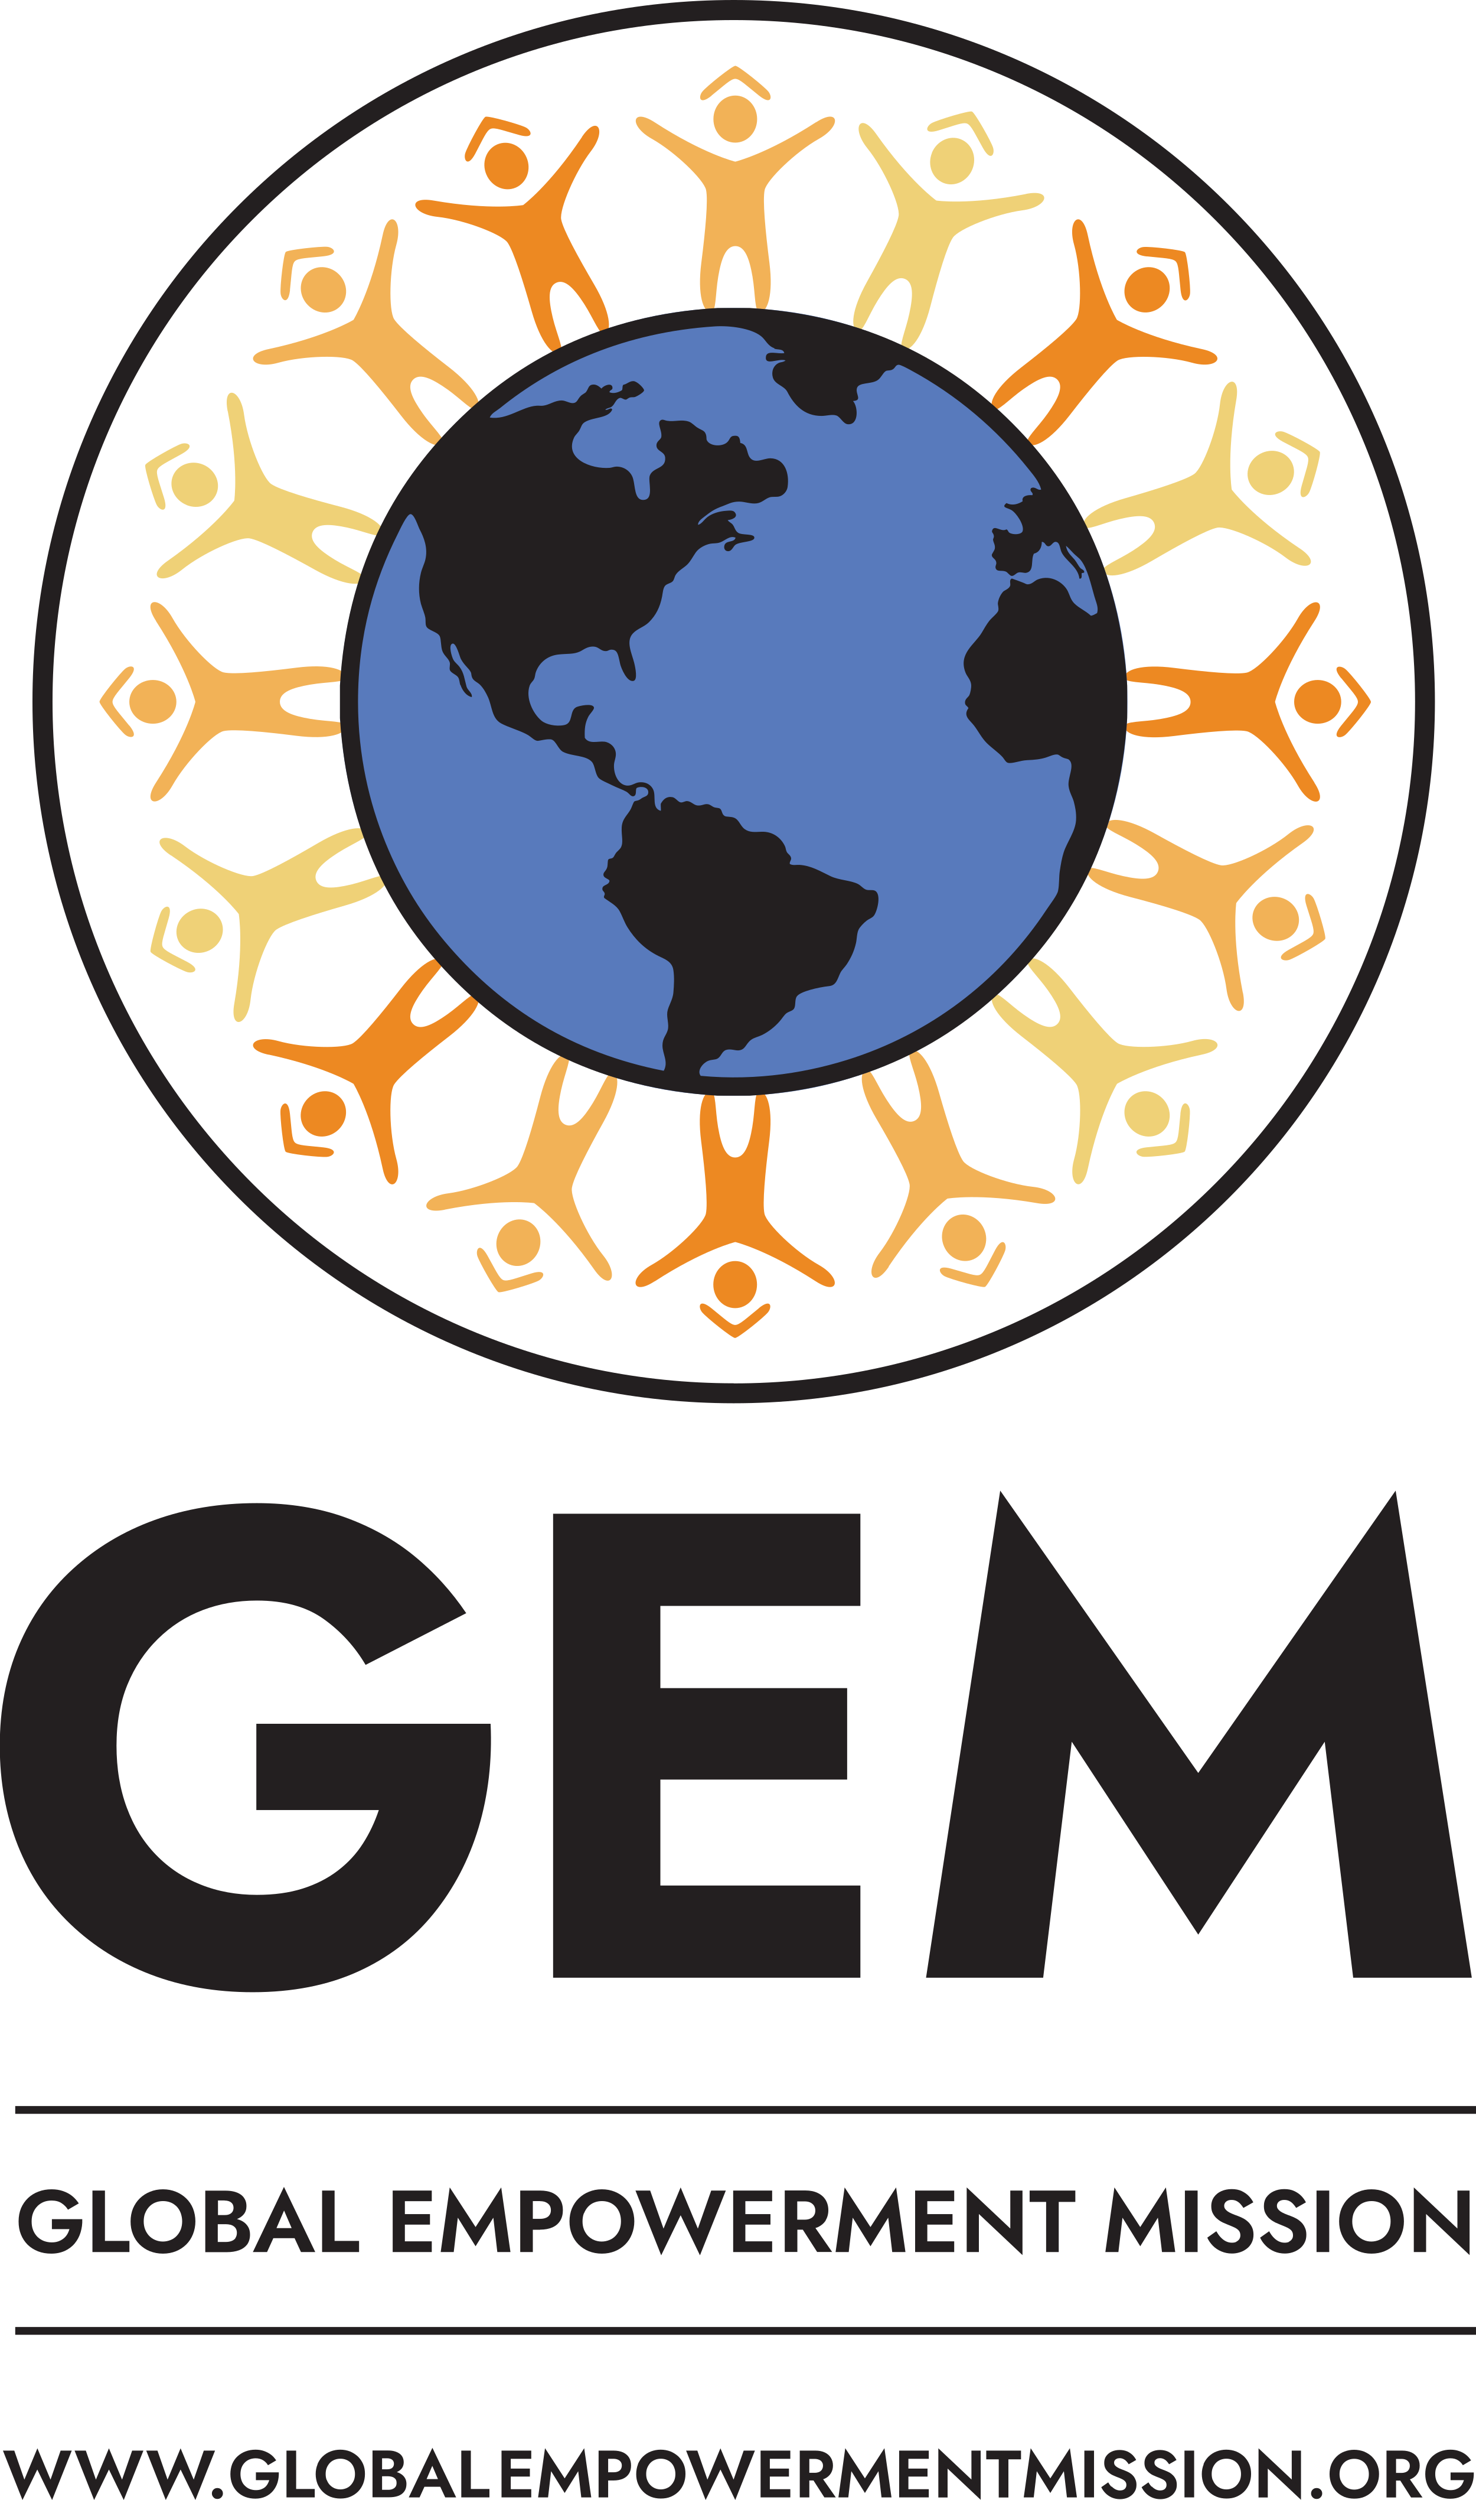 <?xml version="1.0" encoding="UTF-8"?> <svg xmlns="http://www.w3.org/2000/svg" id="Layer_2" viewBox="0 0 140.5 237.84"><defs><style>.cls-1{fill:#efd177;}.cls-2{fill:#ed8922;}.cls-3{fill:#f2b257;}.cls-4{fill:#231f20;}.cls-5{fill:#587abc;}</style></defs><g id="Layer_1-2"><g><g><path class="cls-4" d="M5.77,233.14h1.06l-1.87,4.7-1.41-2.9-1.41,2.9-1.86-4.7H1.36l.96,2.76,1.24-2.98,1.25,2.98,.96-2.76Z"></path><path class="cls-4" d="M12.59,233.14h1.06l-1.87,4.7-1.41-2.9-1.41,2.9-1.86-4.7h1.07l.96,2.76,1.24-2.98,1.25,2.98,.96-2.76Z"></path><path class="cls-4" d="M19.41,233.14h1.06l-1.87,4.7-1.41-2.9-1.41,2.9-1.86-4.7h1.07l.96,2.76,1.24-2.98,1.25,2.98,.96-2.76Z"></path><path class="cls-4" d="M20.32,236.85c.1-.1,.22-.15,.37-.15s.28,.05,.38,.15c.1,.1,.15,.22,.15,.37,0,.13-.05,.26-.15,.36-.1,.11-.22,.16-.38,.16s-.28-.05-.37-.16c-.1-.1-.15-.22-.15-.36,0-.15,.05-.27,.15-.37Z"></path><path class="cls-4" d="M24.34,235.21h2.2c.01,.34-.03,.66-.12,.96-.09,.3-.24,.57-.43,.8-.19,.23-.43,.41-.71,.54-.28,.13-.61,.2-.98,.2-.35,0-.67-.06-.96-.17-.29-.11-.54-.27-.75-.48-.21-.21-.38-.46-.49-.74-.11-.29-.17-.61-.17-.95s.06-.66,.17-.95c.12-.28,.28-.53,.5-.73,.22-.2,.47-.36,.76-.47,.29-.11,.61-.17,.96-.17,.3,0,.57,.04,.82,.13,.25,.09,.46,.2,.66,.35s.35,.33,.49,.54l-.78,.46c-.11-.19-.27-.35-.46-.47-.19-.12-.43-.19-.72-.19-.2,0-.39,.04-.56,.1-.18,.07-.33,.17-.46,.3-.13,.13-.24,.29-.31,.47-.07,.19-.11,.39-.11,.63s.04,.44,.11,.63c.07,.19,.17,.35,.31,.48,.13,.13,.28,.24,.46,.31,.18,.07,.37,.11,.58,.11,.18,0,.34-.02,.49-.07,.14-.05,.27-.12,.37-.2,.11-.09,.19-.19,.26-.31,.07-.12,.12-.24,.16-.37h-1.27v-.73Z"></path><path class="cls-4" d="M28.19,233.14v3.65h1.77v.8h-2.69v-4.45h.91Z"></path><path class="cls-4" d="M30.22,234.43c.12-.28,.28-.53,.49-.73,.21-.2,.46-.37,.75-.48,.29-.11,.6-.17,.93-.17s.65,.06,.93,.17c.28,.12,.53,.28,.75,.48,.21,.21,.38,.45,.5,.73,.12,.28,.17,.59,.17,.93s-.06,.64-.17,.93c-.12,.29-.28,.54-.49,.75-.21,.21-.46,.37-.74,.49-.29,.12-.6,.17-.94,.17s-.66-.06-.95-.17c-.29-.12-.53-.28-.74-.49-.21-.21-.37-.46-.49-.74-.11-.29-.17-.6-.17-.93s.06-.65,.18-.93Zm.89,1.51c.07,.18,.16,.34,.29,.47,.12,.13,.27,.23,.44,.31,.17,.07,.36,.11,.56,.11s.39-.04,.56-.11c.17-.07,.32-.17,.44-.31,.12-.13,.22-.29,.29-.46,.07-.18,.1-.37,.1-.58s-.03-.4-.1-.58c-.06-.18-.16-.34-.28-.47-.12-.13-.27-.23-.44-.3-.17-.07-.36-.11-.57-.11s-.4,.04-.57,.11c-.17,.07-.32,.17-.44,.3-.12,.13-.22,.29-.29,.46-.07,.18-.1,.37-.1,.59s.03,.4,.1,.58Z"></path><path class="cls-4" d="M36.14,234.92h.72c.13,0,.24-.02,.34-.06,.1-.04,.17-.1,.22-.18,.05-.08,.08-.18,.08-.29,0-.17-.06-.29-.17-.38-.11-.09-.27-.14-.47-.14h-.49v3h.58c.15,0,.29-.02,.41-.07,.12-.05,.22-.12,.29-.22,.07-.1,.1-.22,.1-.38,0-.11-.02-.2-.06-.28-.04-.08-.1-.14-.17-.19-.07-.05-.16-.09-.25-.11-.1-.02-.2-.04-.32-.04h-.81v-.5h.89c.22,0,.42,.02,.62,.07,.2,.05,.38,.12,.53,.22,.16,.1,.28,.23,.37,.38,.09,.15,.14,.34,.14,.56,0,.29-.07,.53-.21,.72-.14,.19-.33,.33-.58,.42-.25,.09-.54,.13-.87,.13h-1.57v-4.45h1.48c.22,0,.42,.02,.6,.07,.18,.05,.34,.12,.47,.21,.13,.09,.24,.21,.31,.35,.07,.14,.11,.31,.11,.5,0,.23-.07,.42-.19,.58-.13,.16-.31,.28-.53,.37-.23,.09-.48,.13-.78,.13h-.8v-.42Z"></path><path class="cls-4" d="M40.5,236.12l.02,.2-.58,1.27h-1.03l2.25-4.72,2.26,4.72h-1.04l-.57-1.22v-.24l-.66-1.54-.66,1.53Zm-.39-.27h2.14l.11,.73h-2.35l.11-.73Z"></path><path class="cls-4" d="M44.82,233.14v3.65h1.77v.8h-2.68v-4.45h.91Z"></path><path class="cls-4" d="M48.62,233.14v4.45h-.88v-4.45h.88Zm-.3,0h2.25v.78h-2.25v-.78Zm0,1.71h2.12v.76h-2.12v-.76Zm0,1.96h2.25v.78h-2.25v-.78Z"></path><path class="cls-4" d="M52.17,237.59h-.95l.66-4.68,1.87,2.87,1.86-2.87,.67,4.68h-.95l-.29-2.49-1.29,2.07-1.29-2.07-.29,2.49Z"></path><path class="cls-4" d="M57.89,233.14v4.45h-.91v-4.45h.91Zm-.36,0h.88c.35,0,.65,.06,.9,.17,.25,.12,.44,.28,.57,.49,.13,.21,.19,.47,.19,.76s-.06,.55-.19,.76c-.13,.21-.32,.38-.57,.49-.25,.11-.55,.17-.9,.17h-.88v-.78h.88c.16,0,.29-.02,.41-.07,.12-.05,.21-.12,.27-.21,.06-.1,.1-.21,.1-.35s-.03-.26-.1-.35c-.06-.09-.15-.17-.27-.22-.12-.05-.25-.08-.41-.08h-.88v-.78Z"></path><path class="cls-4" d="M60.72,234.43c.12-.28,.28-.53,.49-.73,.21-.2,.46-.37,.75-.48,.29-.11,.6-.17,.93-.17s.65,.06,.94,.17c.28,.12,.53,.28,.75,.48,.21,.21,.38,.45,.5,.73,.12,.28,.17,.59,.17,.93s-.06,.64-.17,.93c-.12,.29-.28,.54-.49,.75s-.46,.37-.74,.49c-.29,.12-.6,.17-.95,.17s-.66-.06-.94-.17c-.29-.12-.54-.28-.74-.49-.21-.21-.37-.46-.49-.74-.12-.29-.17-.6-.17-.93s.06-.65,.17-.93Zm.89,1.51c.07,.18,.16,.34,.29,.47,.12,.13,.27,.23,.44,.31,.17,.07,.36,.11,.56,.11s.39-.04,.56-.11c.17-.07,.32-.17,.44-.31,.12-.13,.22-.29,.29-.46,.07-.18,.1-.37,.1-.58s-.03-.4-.1-.58c-.06-.18-.16-.34-.28-.47-.12-.13-.27-.23-.44-.3-.17-.07-.36-.11-.57-.11s-.4,.04-.56,.11c-.17,.07-.32,.17-.44,.3-.12,.13-.22,.29-.29,.46-.07,.18-.1,.37-.1,.59s.03,.4,.1,.58Z"></path><path class="cls-4" d="M70.8,233.14h1.06l-1.87,4.7-1.41-2.9-1.41,2.9-1.86-4.7h1.07l.96,2.76,1.24-2.98,1.25,2.98,.96-2.76Z"></path><path class="cls-4" d="M73.28,233.14v4.45h-.88v-4.45h.88Zm-.3,0h2.25v.78h-2.25v-.78Zm0,1.71h2.12v.76h-2.12v-.76Zm0,1.96h2.25v.78h-2.25v-.78Z"></path><path class="cls-4" d="M77.04,233.14v4.45h-.91v-4.45h.91Zm-.36,0h.94c.35,0,.65,.06,.9,.18,.25,.12,.44,.29,.57,.5,.13,.21,.2,.46,.2,.74s-.07,.53-.2,.74c-.13,.21-.32,.38-.57,.5-.25,.12-.55,.18-.9,.18h-.94v-.73h.88c.16,0,.29-.03,.41-.08,.12-.05,.21-.13,.27-.23,.06-.1,.1-.22,.1-.36,0-.13-.03-.25-.1-.35-.06-.1-.15-.17-.27-.22-.12-.05-.25-.08-.41-.08h-.88v-.79Zm1.43,2.38l1.45,2.07h-1.09l-1.33-2.07h.97Z"></path><path class="cls-4" d="M80.76,237.59h-.95l.65-4.68,1.87,2.87,1.86-2.87,.67,4.68h-.95l-.29-2.49-1.29,2.07-1.29-2.07-.29,2.49Z"></path><path class="cls-4" d="M86.47,233.14v4.45h-.88v-4.45h.88Zm-.31,0h2.25v.78h-2.25v-.78Zm0,1.71h2.13v.76h-2.13v-.76Zm0,1.96h2.25v.78h-2.25v-.78Z"></path><path class="cls-4" d="M93.35,233.14v4.68l-3.15-2.97v2.75h-.88v-4.68l3.15,2.97v-2.75h.88Z"></path><path class="cls-4" d="M93.88,233.14h3.31v.83h-1.2v3.63h-.92v-3.63h-1.19v-.83Z"></path><path class="cls-4" d="M98.4,237.59h-.95l.66-4.68,1.87,2.87,1.86-2.87,.67,4.68h-.95l-.29-2.49-1.29,2.07-1.29-2.07-.29,2.49Z"></path><path class="cls-4" d="M104.14,233.14v4.45h-.92v-4.45h.92Z"></path><path class="cls-4" d="M105.8,236.53c.11,.12,.24,.22,.37,.29,.14,.07,.28,.11,.44,.11,.12,0,.23-.02,.32-.06,.09-.04,.16-.1,.21-.18,.05-.08,.08-.17,.08-.28,0-.14-.04-.25-.11-.33-.07-.09-.17-.16-.31-.23-.14-.07-.3-.14-.5-.21-.11-.04-.23-.1-.37-.16-.14-.06-.27-.15-.39-.25-.12-.11-.23-.23-.31-.38-.08-.15-.12-.33-.12-.54,0-.25,.06-.47,.19-.65s.31-.33,.53-.43c.22-.1,.47-.15,.75-.15s.52,.05,.73,.14c.21,.1,.38,.22,.52,.36,.14,.15,.25,.3,.32,.45l-.71,.41c-.06-.11-.14-.2-.22-.29-.08-.09-.18-.16-.28-.21-.11-.05-.22-.08-.35-.08-.12,0-.22,.02-.3,.06-.08,.04-.14,.09-.18,.15-.04,.06-.06,.13-.06,.21,0,.08,.02,.16,.06,.22,.04,.07,.11,.13,.19,.19,.08,.06,.19,.11,.31,.17,.12,.05,.27,.11,.44,.17,.14,.05,.28,.12,.42,.19,.14,.08,.26,.17,.36,.28,.11,.11,.19,.24,.25,.39,.07,.15,.1,.31,.1,.5,0,.22-.04,.41-.13,.58-.09,.17-.2,.31-.35,.43-.15,.12-.32,.21-.5,.27-.19,.06-.38,.09-.58,.09-.28,0-.53-.05-.77-.15-.23-.1-.44-.24-.61-.41-.17-.17-.31-.37-.41-.58l.66-.46c.09,.16,.2,.31,.31,.43Z"></path><path class="cls-4" d="M109.62,236.53c.11,.12,.24,.22,.37,.29,.13,.07,.28,.11,.44,.11,.12,0,.23-.02,.32-.06,.09-.04,.16-.1,.21-.18,.05-.08,.08-.17,.08-.28,0-.14-.04-.25-.1-.33-.07-.09-.17-.16-.31-.23-.14-.07-.3-.14-.5-.21-.11-.04-.23-.1-.37-.16s-.27-.15-.39-.25c-.12-.11-.23-.23-.31-.38-.08-.15-.12-.33-.12-.54,0-.25,.07-.47,.2-.65s.3-.33,.53-.43c.22-.1,.47-.15,.75-.15s.52,.05,.73,.14c.21,.1,.38,.22,.52,.36,.14,.15,.24,.3,.32,.45l-.71,.41c-.06-.11-.14-.2-.22-.29-.08-.09-.18-.16-.28-.21-.11-.05-.23-.08-.36-.08-.12,0-.22,.02-.29,.06-.08,.04-.14,.09-.18,.15-.04,.06-.06,.13-.06,.21,0,.08,.02,.16,.06,.22,.04,.07,.11,.13,.19,.19,.08,.06,.19,.11,.31,.17,.13,.05,.27,.11,.44,.17,.14,.05,.28,.12,.42,.19,.14,.08,.25,.17,.36,.28,.11,.11,.19,.24,.26,.39,.06,.15,.09,.31,.09,.5,0,.22-.04,.41-.13,.58-.09,.17-.2,.31-.35,.43-.15,.12-.32,.21-.5,.27-.18,.06-.38,.09-.58,.09-.28,0-.53-.05-.77-.15-.24-.1-.44-.24-.61-.41-.17-.17-.31-.37-.41-.58l.65-.46c.09,.16,.2,.31,.31,.43Z"></path><path class="cls-4" d="M113.67,233.14v4.45h-.92v-4.45h.92Z"></path><path class="cls-4" d="M114.56,234.43c.12-.28,.28-.53,.49-.73,.21-.2,.46-.37,.75-.48,.29-.11,.6-.17,.93-.17s.65,.06,.94,.17c.28,.12,.53,.28,.75,.48,.21,.21,.38,.45,.5,.73,.12,.28,.17,.59,.17,.93s-.06,.64-.17,.93c-.12,.29-.28,.54-.49,.75-.21,.21-.46,.37-.74,.49-.29,.12-.6,.17-.94,.17s-.66-.06-.94-.17c-.29-.12-.54-.28-.75-.49-.21-.21-.37-.46-.49-.74-.11-.29-.17-.6-.17-.93s.06-.65,.18-.93Zm.89,1.51c.07,.18,.16,.34,.29,.47,.12,.13,.27,.23,.44,.31,.17,.07,.36,.11,.56,.11s.39-.04,.56-.11c.17-.07,.32-.17,.44-.31,.12-.13,.22-.29,.29-.46,.07-.18,.1-.37,.1-.58s-.03-.4-.1-.58c-.06-.18-.16-.34-.28-.47-.12-.13-.27-.23-.44-.3-.17-.07-.36-.11-.57-.11s-.4,.04-.57,.11c-.17,.07-.32,.17-.44,.3-.12,.13-.22,.29-.29,.46-.07,.18-.1,.37-.1,.59s.03,.4,.1,.58Z"></path><path class="cls-4" d="M123.84,233.14v4.68l-3.16-2.97v2.75h-.88v-4.68l3.16,2.97v-2.75h.88Z"></path><path class="cls-4" d="M124.95,236.85c.1-.1,.22-.15,.38-.15s.28,.05,.38,.15c.1,.1,.15,.22,.15,.37,0,.13-.05,.26-.15,.36-.1,.11-.22,.16-.38,.16s-.28-.05-.38-.16c-.1-.1-.15-.22-.15-.36,0-.15,.05-.27,.15-.37Z"></path></g><g><path class="cls-4" d="M126.73,234.44c.12-.28,.28-.53,.49-.73,.21-.21,.46-.37,.75-.48,.29-.11,.6-.17,.93-.17s.65,.06,.94,.17c.28,.12,.53,.27,.75,.48,.21,.21,.38,.45,.5,.73,.12,.28,.18,.59,.18,.93s-.06,.64-.18,.93c-.12,.29-.28,.54-.49,.75-.21,.21-.46,.37-.74,.49-.29,.12-.6,.17-.95,.17s-.66-.06-.95-.17c-.28-.12-.53-.28-.74-.49-.21-.21-.37-.46-.49-.75-.11-.29-.17-.6-.17-.93s.06-.65,.17-.93Zm.89,1.52c.07,.18,.16,.34,.29,.47,.12,.13,.27,.23,.44,.31,.17,.07,.36,.11,.56,.11s.39-.04,.56-.11c.17-.07,.32-.17,.44-.31,.12-.13,.22-.29,.29-.46,.07-.18,.1-.37,.1-.59s-.03-.4-.1-.58c-.06-.18-.16-.34-.28-.47-.12-.13-.27-.23-.44-.3-.17-.07-.36-.11-.57-.11s-.4,.04-.57,.11c-.17,.07-.32,.17-.44,.3-.12,.13-.22,.29-.29,.47-.07,.18-.1,.37-.1,.59s.04,.4,.1,.58Z"></path><path class="cls-4" d="M132.89,233.14v4.46h-.91v-4.46h.91Zm-.36,0h.94c.35,0,.65,.06,.9,.18,.25,.12,.44,.29,.57,.5,.13,.21,.2,.46,.2,.75s-.07,.53-.2,.74c-.13,.21-.32,.38-.57,.5-.25,.12-.55,.18-.9,.18h-.94v-.73h.89c.16,0,.29-.03,.41-.08,.12-.05,.21-.13,.27-.23,.06-.1,.1-.22,.1-.36,0-.14-.03-.25-.1-.35s-.15-.17-.27-.23c-.12-.05-.25-.08-.41-.08h-.89v-.79Zm1.43,2.38l1.45,2.08h-1.09l-1.33-2.08h.97Z"></path><path class="cls-4" d="M138.09,235.22h2.2c.01,.34-.03,.66-.12,.96-.09,.3-.24,.57-.43,.8-.19,.23-.43,.41-.71,.54-.28,.13-.61,.2-.98,.2-.35,0-.67-.06-.96-.17-.29-.11-.54-.27-.76-.48-.21-.21-.38-.46-.49-.75-.11-.29-.17-.6-.17-.95s.06-.67,.17-.95c.12-.28,.28-.53,.5-.73,.22-.2,.47-.36,.76-.47,.29-.11,.61-.17,.96-.17,.3,0,.57,.04,.82,.13,.25,.08,.46,.2,.66,.35,.19,.15,.35,.33,.49,.54l-.78,.46c-.11-.19-.27-.35-.46-.47-.19-.12-.43-.19-.72-.19-.2,0-.39,.03-.57,.1-.18,.07-.33,.17-.46,.3-.13,.13-.24,.29-.31,.47-.08,.19-.11,.39-.11,.63s.04,.44,.11,.63c.07,.19,.17,.35,.3,.48,.13,.13,.29,.24,.46,.31,.18,.07,.37,.11,.58,.11,.18,0,.34-.02,.49-.07,.14-.05,.27-.12,.37-.2,.11-.09,.2-.19,.26-.31,.07-.12,.12-.24,.16-.37h-1.27v-.73Z"></path></g></g><g><rect class="cls-4" x="1.45" y="200.36" width="139.05" height=".74"></rect><rect class="cls-4" x="1.45" y="221.38" width="139.05" height=".74"></rect><path class="cls-4" d="M3.56,209.88c.18-.17,.38-.31,.61-.4,.23-.09,.48-.13,.74-.13,.38,0,.7,.08,.95,.25,.25,.16,.46,.37,.61,.62l1.03-.6c-.18-.27-.39-.51-.64-.71-.25-.2-.54-.35-.86-.46-.32-.11-.68-.17-1.08-.17-.46,0-.88,.07-1.26,.22-.38,.14-.72,.35-1,.62-.28,.27-.5,.59-.66,.96-.15,.37-.23,.79-.23,1.25s.07,.87,.22,1.24c.15,.38,.37,.71,.64,.98,.28,.27,.61,.48,.99,.63,.38,.15,.8,.22,1.26,.22,.48,0,.91-.09,1.29-.26,.37-.17,.69-.41,.94-.71,.25-.3,.44-.65,.56-1.05,.12-.4,.18-.81,.16-1.26h-2.89v.95h1.67c-.05,.17-.12,.34-.21,.49-.09,.15-.21,.29-.35,.4-.14,.11-.3,.2-.49,.27-.19,.07-.4,.1-.64,.1-.27,0-.52-.05-.76-.14-.23-.09-.43-.23-.61-.4-.17-.18-.31-.39-.4-.63-.1-.25-.14-.52-.14-.83s.05-.58,.15-.83c.1-.24,.23-.45,.41-.62Z"></path><polygon class="cls-4" points="8.8 208.4 8.8 214.25 12.32 214.25 12.32 213.19 9.99 213.19 9.99 208.4 8.8 208.4"></polygon><path class="cls-4" d="M14.27,214.17c.38,.15,.79,.23,1.24,.23s.87-.08,1.24-.23c.38-.15,.7-.37,.98-.64,.28-.28,.49-.6,.64-.98,.15-.38,.23-.79,.23-1.22s-.08-.85-.23-1.23c-.15-.37-.37-.69-.65-.96-.28-.27-.61-.48-.98-.63-.37-.15-.78-.23-1.23-.23s-.85,.08-1.22,.23c-.38,.15-.7,.36-.98,.63-.28,.27-.49,.59-.65,.96-.15,.37-.23,.78-.23,1.23s.07,.85,.22,1.22c.15,.38,.36,.7,.64,.98,.28,.27,.6,.49,.98,.64Zm-.45-3.62c.09-.23,.22-.44,.38-.61,.16-.17,.35-.31,.58-.4,.22-.09,.47-.14,.74-.14s.52,.05,.74,.14c.22,.09,.41,.23,.58,.4,.16,.17,.28,.38,.37,.62,.08,.24,.13,.49,.13,.76s-.04,.53-.13,.77c-.09,.23-.22,.44-.38,.61-.16,.17-.35,.31-.58,.4-.22,.09-.47,.15-.74,.15s-.51-.05-.74-.15c-.22-.09-.42-.23-.58-.4-.16-.17-.29-.38-.38-.61-.09-.24-.13-.49-.13-.76s.04-.54,.13-.77Z"></path><path class="cls-4" d="M23.46,209.88c0-.25-.05-.47-.15-.65-.1-.19-.23-.34-.41-.46-.18-.12-.38-.21-.62-.27-.24-.06-.5-.09-.79-.09h-1.95v5.85h2.06c.43,0,.82-.06,1.15-.18,.33-.12,.58-.3,.77-.54,.18-.25,.28-.57,.28-.95,0-.29-.06-.54-.18-.74-.12-.2-.28-.37-.49-.5-.17-.11-.37-.18-.57-.24,.27-.11,.49-.26,.65-.46,.17-.21,.25-.47,.25-.77Zm-2.08-.53c.26,0,.47,.06,.62,.18,.15,.12,.23,.29,.23,.51,0,.14-.04,.27-.1,.37-.07,.11-.17,.19-.29,.24-.12,.06-.27,.08-.45,.08h-.64v-1.39h.64Zm1.04,3.57c-.09,.13-.22,.22-.38,.28-.16,.06-.34,.09-.54,.09h-.77v-1.69h.77c.15,0,.29,.02,.42,.05,.13,.03,.24,.08,.33,.15,.09,.06,.17,.15,.22,.25,.05,.1,.08,.23,.08,.37,0,.2-.05,.36-.14,.49Z"></path><path class="cls-4" d="M28.04,212.93l.61,1.32h1.36l-2.98-6.2-2.96,6.2h1.35l.6-1.32h2Zm-.28-.96h-1.44l.72-1.67,.72,1.67Z"></path><polygon class="cls-4" points="30.66 208.4 30.66 214.25 34.18 214.25 34.18 213.19 31.85 213.19 31.85 208.4 30.66 208.4"></polygon><polygon class="cls-4" points="41.1 209.41 41.1 208.4 38.54 208.4 38.14 208.4 37.38 208.4 37.38 214.25 38.14 214.25 38.54 214.25 41.1 214.25 41.1 213.23 38.54 213.23 38.54 211.64 40.93 211.64 40.93 210.64 38.54 210.64 38.54 209.41 41.1 209.41"></polygon><polygon class="cls-4" points="45.27 213.7 46.96 210.98 47.34 214.25 48.59 214.25 47.71 208.1 45.27 211.87 42.81 208.1 41.95 214.25 43.19 214.25 43.58 210.98 45.27 213.7"></polygon><path class="cls-4" d="M51.41,212.12c.46,0,.86-.08,1.18-.22,.33-.15,.57-.36,.74-.64,.17-.28,.25-.61,.25-.99s-.08-.72-.25-1c-.17-.28-.42-.5-.74-.65-.33-.15-.72-.22-1.18-.22h-1.89v5.85h1.2v-2.12h.69Zm0-2.71c.21,0,.39,.03,.54,.1,.15,.07,.27,.16,.36,.29,.08,.12,.13,.28,.13,.46s-.04,.34-.13,.46c-.08,.13-.2,.22-.36,.28-.15,.06-.33,.09-.54,.09h-.69v-1.69h.69Z"></path><path class="cls-4" d="M56.05,214.17c.38,.15,.79,.23,1.24,.23s.87-.08,1.24-.23c.38-.15,.7-.37,.98-.64,.28-.28,.49-.6,.64-.98,.15-.38,.23-.79,.23-1.22s-.08-.85-.23-1.23c-.15-.37-.37-.69-.65-.96-.28-.27-.61-.48-.98-.63-.37-.15-.78-.23-1.23-.23s-.85,.08-1.22,.23c-.38,.15-.7,.36-.98,.63-.28,.27-.49,.59-.65,.96-.15,.37-.23,.78-.23,1.23s.07,.85,.22,1.22c.15,.38,.36,.7,.64,.98,.28,.27,.6,.49,.98,.64Zm-.45-3.62c.09-.23,.22-.44,.38-.61,.16-.17,.35-.31,.58-.4,.22-.09,.47-.14,.74-.14s.52,.05,.74,.14c.22,.09,.42,.23,.58,.4,.16,.17,.28,.38,.37,.62,.08,.24,.12,.49,.12,.76s-.04,.53-.13,.77c-.09,.23-.22,.44-.38,.61-.16,.17-.35,.31-.58,.4-.22,.09-.47,.15-.74,.15s-.51-.05-.74-.15c-.22-.09-.41-.23-.58-.4-.16-.17-.29-.38-.38-.61-.09-.24-.13-.49-.13-.76s.04-.54,.13-.77Z"></path><polygon class="cls-4" points="66.63 214.56 69.09 208.4 67.7 208.4 66.43 212.02 64.79 208.1 63.16 212.02 61.89 208.4 60.49 208.4 62.94 214.56 64.79 210.75 66.63 214.56"></polygon><polygon class="cls-4" points="73.5 209.41 73.5 208.4 70.95 208.4 70.54 208.4 69.79 208.4 69.79 214.25 70.54 214.25 70.95 214.25 73.5 214.25 73.5 213.23 70.95 213.23 70.95 211.64 73.34 211.64 73.34 210.64 70.95 210.64 70.95 209.41 73.5 209.41"></polygon><path class="cls-4" d="M78.59,211.24c.17-.28,.26-.6,.26-.97s-.09-.7-.26-.98c-.17-.28-.42-.5-.75-.66-.33-.16-.72-.24-1.18-.24h-1.96v5.85h1.2v-2.12h.52l1.36,2.12h1.43l-1.59-2.28c.08-.03,.16-.04,.24-.08,.33-.16,.58-.38,.75-.65Zm-2.7-1.81h.69c.21,0,.39,.03,.54,.1,.15,.07,.27,.17,.36,.3,.08,.13,.13,.29,.13,.46,0,.19-.04,.35-.13,.48-.08,.13-.2,.23-.36,.3-.15,.07-.33,.1-.54,.1h-.69v-1.74Z"></path><polygon class="cls-4" points="82.86 213.7 84.55 210.98 84.93 214.25 86.19 214.25 85.3 208.1 82.86 211.87 80.4 208.1 79.54 214.25 80.79 214.25 81.17 210.98 82.86 213.7"></polygon><polygon class="cls-4" points="90.83 209.41 90.83 208.4 88.27 208.4 87.87 208.4 87.11 208.4 87.11 214.25 87.87 214.25 88.27 214.25 90.83 214.25 90.83 213.23 88.27 213.23 88.27 211.64 90.67 211.64 90.67 210.64 88.27 210.64 88.27 209.41 90.83 209.41"></polygon><polygon class="cls-4" points="97.33 214.54 97.33 208.4 96.17 208.4 96.17 212.01 92.02 208.1 92.02 214.25 93.18 214.25 93.18 210.63 97.33 214.54"></polygon><polygon class="cls-4" points="100.78 214.25 100.78 209.48 102.36 209.48 102.36 208.4 98.01 208.4 98.01 209.48 99.58 209.48 99.58 214.25 100.78 214.25"></polygon><polygon class="cls-4" points="108.54 213.7 110.22 210.98 110.61 214.25 111.87 214.25 110.98 208.1 108.54 211.87 106.08 208.1 105.22 214.25 106.46 214.25 106.85 210.98 108.54 213.7"></polygon><rect class="cls-4" x="112.79" y="208.4" width="1.21" height="5.85"></rect><path class="cls-4" d="M117.68,213.28c-.12,.06-.26,.08-.42,.08-.21,0-.4-.05-.58-.14-.18-.09-.34-.22-.49-.38-.15-.16-.28-.35-.41-.57l-.86,.61c.13,.29,.31,.54,.53,.77,.23,.23,.5,.41,.81,.54,.31,.13,.64,.2,1.01,.2,.26,0,.51-.04,.76-.12,.25-.08,.47-.2,.66-.35,.2-.15,.35-.34,.46-.56,.11-.22,.17-.47,.17-.76,0-.25-.04-.47-.12-.66-.08-.19-.2-.36-.33-.5-.14-.14-.3-.27-.48-.37-.18-.1-.36-.18-.55-.25-.22-.08-.41-.15-.57-.22-.16-.07-.3-.14-.41-.22-.11-.08-.19-.16-.25-.25-.06-.09-.08-.19-.08-.29s.03-.19,.08-.27c.05-.08,.13-.15,.23-.2,.1-.05,.23-.08,.39-.08,.17,0,.33,.03,.47,.1,.14,.07,.26,.16,.37,.28,.11,.12,.21,.25,.29,.38l.94-.53c-.1-.2-.24-.4-.42-.59-.18-.19-.41-.35-.68-.48-.27-.13-.59-.19-.96-.19s-.7,.07-.99,.2c-.29,.13-.52,.32-.69,.56-.17,.24-.26,.53-.26,.86,0,.28,.05,.52,.16,.71,.11,.2,.24,.37,.41,.5,.16,.14,.33,.25,.51,.34,.18,.08,.34,.15,.49,.21,.26,.1,.48,.2,.66,.28,.18,.09,.31,.19,.4,.3,.09,.11,.14,.26,.14,.44,0,.14-.04,.26-.1,.36-.07,.1-.16,.18-.28,.24Z"></path><path class="cls-4" d="M122.7,213.28c-.12,.06-.26,.08-.42,.08-.21,0-.4-.05-.58-.14-.18-.09-.34-.22-.49-.38-.15-.16-.28-.35-.4-.57l-.86,.61c.13,.29,.31,.54,.54,.77,.23,.23,.5,.41,.8,.54,.31,.13,.65,.2,1.01,.2,.26,0,.52-.04,.76-.12,.25-.08,.46-.2,.66-.35,.19-.15,.35-.34,.46-.56,.12-.22,.17-.47,.17-.76,0-.25-.04-.47-.13-.66-.08-.19-.19-.36-.33-.5-.14-.14-.3-.27-.48-.37-.18-.1-.36-.18-.55-.25-.22-.08-.41-.15-.57-.22-.16-.07-.3-.14-.41-.22-.11-.08-.19-.16-.25-.25-.06-.09-.08-.19-.08-.29s.03-.19,.08-.27c.05-.08,.13-.15,.23-.2,.1-.05,.23-.08,.39-.08,.17,0,.33,.03,.47,.1,.14,.07,.26,.16,.37,.28,.11,.12,.21,.25,.29,.38l.93-.53c-.1-.2-.24-.4-.42-.59-.18-.19-.41-.35-.68-.48-.27-.13-.59-.19-.96-.19s-.7,.07-.99,.2c-.29,.13-.52,.32-.7,.56-.17,.24-.25,.53-.25,.86,0,.28,.05,.52,.16,.71,.11,.2,.24,.37,.4,.5,.16,.14,.34,.25,.51,.34,.18,.08,.34,.15,.49,.21,.26,.1,.48,.2,.66,.28,.18,.09,.32,.19,.41,.3,.09,.11,.14,.26,.14,.44,0,.14-.03,.26-.1,.36-.07,.1-.16,.18-.28,.24Z"></path><rect class="cls-4" x="125.32" y="208.4" width="1.21" height="5.85"></rect><path class="cls-4" d="M129.31,214.17c.38,.15,.79,.23,1.24,.23s.87-.08,1.24-.23c.37-.15,.7-.37,.98-.64,.28-.28,.49-.6,.64-.98,.15-.38,.23-.79,.23-1.22s-.08-.85-.23-1.23c-.15-.37-.37-.69-.65-.96-.28-.27-.61-.48-.98-.63-.37-.15-.78-.23-1.23-.23s-.85,.08-1.22,.23c-.38,.15-.7,.36-.98,.63-.28,.27-.49,.59-.65,.96-.15,.37-.23,.78-.23,1.23s.08,.85,.23,1.22c.15,.38,.36,.7,.64,.98,.27,.27,.6,.49,.98,.64Zm-.45-3.62c.09-.23,.22-.44,.38-.61,.16-.17,.35-.31,.58-.4,.22-.09,.47-.14,.74-.14s.52,.05,.74,.14c.22,.09,.41,.23,.58,.4,.16,.17,.28,.38,.37,.62,.08,.24,.12,.49,.12,.76s-.04,.53-.13,.77c-.09,.23-.22,.44-.38,.61-.16,.17-.35,.31-.58,.4-.22,.09-.47,.15-.74,.15s-.51-.05-.73-.15c-.22-.09-.41-.23-.58-.4-.16-.17-.29-.38-.38-.61-.09-.24-.13-.49-.13-.76s.05-.54,.13-.77Z"></path><polygon class="cls-4" points="139.89 214.54 139.89 208.4 138.73 208.4 138.73 212.01 134.58 208.1 134.58 214.25 135.75 214.25 135.75 210.63 139.89 214.54"></polygon></g><g><path class="cls-4" d="M61.89,34.61c0,.24-.12,.33-.04,.54,.41-.13,.79-.32,1.08,.04,.42-.35,1.61-1.04,2-.29-.09,.17-.23,.05-.33,.17,.41,.42,.99-.06,1.42,0,.25,.04,.5,.45,.91,.46,.14,0,.17-.11,.37-.08,.11,.12,.14,.22,.04,.38,.38,0,.92-.3,1.08,.08,.03,.17-.16,.12-.29,.12-.05,.23-.17,.39-.21,.63,.03,.18,.3,.12,.5,.12,.29,.3,.74,.15,1.12,.29,.3,.11,.56,.58,.96,.33,.13,.07,.25,.14,.37,.21,.21,.03,.3-.09,.46,0,.12,.46-.33,.87-.83,.71-.15,.03-.03,.33-.17,.38-.33-.02-.41-.28-.79-.25-.01-.1-.07-.15-.04-.29-.44,0-.64-.26-1-.33-.18,0,.02,.41-.17,.42-.2,.05-.17-.13-.16-.29-.1,.05-.16,.14-.21,.25,.44,.7,1.53,.75,2.04,1.38-.03,.1,.05,.3-.04,.33-.29,.1-.12-.27-.33-.25,0,.06,.18,.36-.04,.46-.64-.12-1.25-.5-1.96-.42,.38,.4,1.61,.38,1.37,1.13-.53-.13-.9-.48-1.58-.34-.12-.08-.2-.22-.25-.37-.46-.09-1.04,.19-1.04-.38-.33-.36-.86-.53-1.37-.71-.58,.2-1.2,.62-1.96,.29-.13-.28,.55-.57,.75-.58,.14,0,.27,.12,.42,.13,.45,.02,.92-.34,1.25-.29,0-.19-.26-.13-.29-.29,.05-.54,.77-.4,.92-.83-.31-.74-1.41-.7-1.92-1.25-.54-.04-.93-.23-1.25-.5-.22,.15-.37,.42-.75,.29-.5,.55-1.83,.38-2.91,.42-.42,.01-.76,.17-1.08,.04-.09-.58,.63-.11,.87-.38-.37-.1-.76,.04-1.08-.13-.03-.47,.36-.53,.46-.87,.48,0,.71-.23,1.08-.33,0,.04,.05,.03,.08,.04,.12,.2-.09,.5,.04,.71,.03,.11,.22,.06,.29,.13,0,.11-.02,.24,.04,.29,.16,.01,.29-.01,.33-.12,.03-.21-.2-.16-.21-.33,.29-.42,.5-1.09,1.33-.83,.17-.18,.58-.33,.71,0"></path><path class="cls-4" d="M94.5,43.31c.08,.09,.03,.3,.04,.46,.05,.18,.39,.08,.5,.21,.1,.59,.58,.95,.96,1.42,.3,.37,.45,.8,.66,1.12,.22,.34,.69,.61,.5,1.17-.27,.12-.54-.12-.87-.17-.63-.08-1.07-.02-1.17-.62-.04-.24,.11-.45,0-.75,.65-.33-.06-.97-.5-1.08-.07-.43-.26-.74-.62-.88-.07-.39-.09-1.23,.5-.87"></path><path class="cls-4" d="M94.24,46.31c-.17,.03-.24-.04-.38-.04-.38,.27-.98-.04-.71-.5-.05-.38-.42-.65-.37-1,.2-.12,.29,.17,.54,.12,.1-.06-.16-.11-.08-.29,.21-.29,.46,.12,.79,.08,.17,.15,.12,.54,.25,.83,.11,.24,.42,.55-.04,.79"></path><path class="cls-4" d="M63.93,68.38c.02,.16-.08,.2-.12,.29-.5-.05-.94-.03-1.46,0-.17,.06-.27,.27-.46,.08-.05-.24,.15-.24,.21-.38-.24-.33-.78-.36-.96-.75-.6,.04-.91-.23-1.29-.42-.43,.15-.54-.24-.83-.25-.44-.01-.65,.6-1.17,.5-.07-.82,1.44-1.02,2.16-.67,.73-.05,1.16,.53,1.92,.58,.08,.53,.91,.31,1.08,.75,.3,.08,.7,.08,.91,.25"></path><path class="cls-4" d="M67.43,69.75c-.21,.15-.3-.1-.46-.12-.37,.03-.62,.16-1.04,.12-.12,.06-.1,.26-.17,.38-.12,.05-.29,.05-.41,0-.06-.08-.14-.27-.04-.38-.43-.09-1.4,.31-1.5-.29,.2-.14,.74,.12,1.08-.04,0-.19-.06-.33-.12-.46-.12,0-.27,.02-.33-.04,0-.05,0-.07-.04-.08,0-.45,.49-.08,.75-.08,.16,0,.31-.13,.46-.13,.28,0,.54,.22,.83,.13,.26,.4,.94,.39,1,1"></path><path class="cls-4" d="M68.97,69.54s0,.07,.04,.09c-.03,.32-.62,.24-.83,.25-.19-.59,.36-.32,.79-.33"></path><g><path class="cls-3" d="M67.91,11.33c0,1.24,.93,2.24,2.08,2.24s2.08-1,2.08-2.24-.93-2.24-2.08-2.24-2.08,1-2.08,2.24Z"></path><path class="cls-3" d="M77.67,11.63c-4.65,3.02-7.68,3.75-7.68,3.75,0,0-3.02-.72-7.68-3.75-2.19-1.42-2.48,.33-.27,1.57,2.21,1.24,4.96,3.9,5.17,4.87,.21,.97-.06,3.84-.45,6.92-.39,3.08,.18,4.72,.91,4.71,.52,0,.41-1.69,.7-3.39,.29-1.71,.73-2.9,1.63-2.9s1.34,1.19,1.63,2.9c.29,1.7,.18,3.38,.7,3.39,.72,0,1.3-1.63,.91-4.71-.39-3.08-.66-5.96-.45-6.92,.21-.97,2.96-3.63,5.17-4.87,2.21-1.24,1.92-3-.27-1.57Z"></path><path class="cls-3" d="M67.72,9.1c1.21-.97,1.84-1.6,2.27-1.6s1.06,.64,2.27,1.6,1.27,.09,.88-.39c-.39-.48-2.84-2.45-3.14-2.45s-2.75,1.96-3.14,2.45c-.39,.48-.33,1.36,.88,.39Z"></path></g><g><path class="cls-2" d="M72.06,122.21c0-1.24-.93-2.24-2.08-2.24s-2.08,1-2.08,2.24,.93,2.24,2.08,2.24,2.08-1,2.08-2.24Z"></path><path class="cls-2" d="M62.31,121.91c4.65-3.02,7.68-3.75,7.68-3.75,0,0,3.02,.73,7.68,3.75,2.2,1.43,2.48-.33,.27-1.57-2.21-1.24-4.96-3.9-5.17-4.87-.21-.97,.06-3.84,.45-6.92,.39-3.08-.18-4.72-.91-4.72-.52,0-.41,1.69-.7,3.39-.29,1.71-.73,2.9-1.63,2.9s-1.34-1.19-1.63-2.9c-.29-1.7-.18-3.38-.7-3.39-.73,0-1.3,1.63-.91,4.72,.39,3.08,.66,5.95,.45,6.92-.21,.97-2.96,3.63-5.17,4.87-2.21,1.24-1.92,3,.27,1.57Z"></path><path class="cls-2" d="M72.25,124.45c-1.21,.97-1.85,1.6-2.27,1.6s-1.06-.63-2.27-1.6c-1.21-.97-1.27-.09-.88,.39,.39,.48,2.84,2.45,3.14,2.45s2.75-1.96,3.14-2.45c.39-.48,.33-1.36-.88-.39Z"></path></g><g><path class="cls-2" d="M125.43,64.69c-1.24,0-2.24,.93-2.24,2.08s1,2.08,2.24,2.08,2.24-.93,2.24-2.08-1-2.08-2.24-2.08Z"></path><path class="cls-2" d="M125.12,74.45c-3.02-4.65-3.75-7.68-3.75-7.68,0,0,.73-3.02,3.75-7.68,1.43-2.2-.33-2.48-1.57-.27-1.24,2.21-3.9,4.96-4.87,5.17-.97,.21-3.84-.06-6.92-.45-3.08-.39-4.72,.18-4.72,.91,0,.52,1.69,.41,3.39,.7,1.71,.29,2.9,.72,2.9,1.63s-1.19,1.34-2.9,1.63c-1.7,.29-3.38,.18-3.39,.7,0,.73,1.63,1.3,4.72,.91,3.08-.39,5.96-.66,6.92-.45,.97,.21,3.63,2.96,4.87,5.17,1.24,2.21,3,1.92,1.57-.27Z"></path><path class="cls-2" d="M127.66,64.5c.97,1.21,1.6,1.84,1.6,2.27s-.63,1.06-1.6,2.27c-.97,1.21-.09,1.27,.39,.88,.48-.39,2.45-2.84,2.45-3.14s-1.96-2.75-2.45-3.14c-.49-.39-1.36-.33-.39,.88Z"></path></g><g><path class="cls-3" d="M14.55,68.85c1.24,0,2.24-.93,2.24-2.08s-1-2.08-2.24-2.08-2.24,.93-2.24,2.08,1,2.08,2.24,2.08Z"></path><path class="cls-3" d="M14.85,59.09c3.02,4.66,3.75,7.68,3.75,7.68,0,0-.73,3.02-3.75,7.68-1.42,2.2,.33,2.48,1.57,.27,1.24-2.21,3.9-4.96,4.87-5.17,.97-.21,3.84,.06,6.92,.45,3.08,.39,4.72-.18,4.72-.91,0-.52-1.69-.41-3.39-.7-1.71-.29-2.9-.72-2.9-1.63s1.19-1.34,2.9-1.63c1.7-.29,3.38-.18,3.39-.7,0-.73-1.63-1.3-4.72-.91-3.08,.39-5.95,.67-6.92,.45-.97-.21-3.63-2.96-4.87-5.17-1.24-2.21-3-1.92-1.57,.27Z"></path><path class="cls-3" d="M12.31,69.04c-.97-1.21-1.6-1.84-1.6-2.27s.63-1.06,1.6-2.27c.97-1.21,.09-1.27-.39-.88-.48,.39-2.45,2.84-2.45,3.14s1.96,2.75,2.45,3.14c.48,.39,1.36,.33,.39-.88Z"></path></g><g><path class="cls-1" d="M110.66,104.5c-.87-.87-2.24-.92-3.05-.11-.81,.81-.76,2.18,.11,3.05,.87,.87,2.24,.92,3.05,.11,.81-.81,.76-2.18-.11-3.05Z"></path><path class="cls-1" d="M103.55,111.19c1.15-5.43,2.78-8.08,2.78-8.08,0,0,2.65-1.62,8.08-2.78,2.56-.54,1.52-1.99-.92-1.3-2.44,.68-6.26,.75-7.1,.21-.83-.54-2.67-2.76-4.57-5.22-1.9-2.46-3.46-3.21-3.97-2.69-.37,.37,.91,1.48,1.9,2.88,1,1.42,1.54,2.57,.9,3.21-.64,.64-1.79,.11-3.21-.9-1.41-1-2.52-2.27-2.89-1.9-.51,.51,.24,2.07,2.69,3.97,2.46,1.9,4.68,3.74,5.22,4.57,.54,.84,.47,4.66-.21,7.1-.68,2.44,.76,3.48,1.3,.92Z"></path><path class="cls-1" d="M112.37,105.95c-.17,1.54-.17,2.44-.47,2.73-.3,.3-1.2,.3-2.74,.47-1.54,.17-.96,.83-.34,.9,.62,.06,3.74-.28,3.95-.49,.21-.21,.56-3.33,.49-3.95-.06-.62-.72-1.2-.9,.34Z"></path></g><g><path class="cls-3" d="M29.32,29.04c.87,.88,2.24,.93,3.05,.11,.81-.81,.76-2.18-.11-3.05s-2.24-.92-3.05-.11c-.81,.81-.76,2.18,.11,3.05Z"></path><path class="cls-3" d="M36.43,22.35c-1.16,5.43-2.78,8.08-2.78,8.08,0,0-2.65,1.62-8.08,2.78-2.56,.54-1.52,1.99,.92,1.3,2.44-.68,6.26-.75,7.1-.21,.83,.54,2.67,2.76,4.57,5.22,1.9,2.46,3.46,3.21,3.97,2.69,.37-.37-.91-1.48-1.9-2.89-1-1.42-1.54-2.57-.9-3.21,.64-.64,1.79-.1,3.21,.9,1.41,.99,2.52,2.27,2.89,1.9,.51-.51-.24-2.07-2.69-3.97-2.46-1.9-4.68-3.74-5.22-4.57-.53-.84-.47-4.66,.21-7.1,.68-2.44-.76-3.48-1.3-.92Z"></path><path class="cls-3" d="M27.6,27.59c.17-1.54,.17-2.44,.47-2.74,.3-.3,1.2-.3,2.74-.47,1.54-.17,.96-.84,.34-.9-.62-.06-3.74,.28-3.95,.49-.21,.21-.56,3.33-.49,3.95,.06,.62,.73,1.2,.9-.34Z"></path></g><g><path class="cls-2" d="M32.25,107.44c.87-.87,.93-2.24,.11-3.05-.81-.81-2.18-.76-3.05,.11-.87,.87-.92,2.24-.11,3.05,.81,.81,2.18,.76,3.05-.11Z"></path><path class="cls-2" d="M25.57,100.33c5.43,1.16,8.08,2.78,8.08,2.78,0,0,1.62,2.65,2.78,8.08,.54,2.56,1.99,1.52,1.3-.92-.68-2.44-.75-6.26-.21-7.1,.54-.83,2.76-2.67,5.22-4.57,2.46-1.9,3.21-3.46,2.69-3.97-.37-.36-1.48,.91-2.89,1.9-1.42,1-2.57,1.54-3.21,.9-.64-.64-.1-1.79,.9-3.21,1-1.41,2.27-2.52,1.9-2.88-.51-.51-2.07,.24-3.97,2.69-1.9,2.46-3.74,4.68-4.57,5.22-.83,.53-4.66,.47-7.1-.21-2.44-.68-3.48,.76-.92,1.3Z"></path><path class="cls-2" d="M30.81,109.16c-1.54-.17-2.44-.17-2.74-.47-.3-.3-.3-1.2-.47-2.73-.17-1.54-.83-.96-.9-.34-.06,.62,.28,3.74,.49,3.95,.21,.21,3.33,.56,3.95,.49,.62-.06,1.2-.73-.34-.9Z"></path></g><g><path class="cls-2" d="M107.72,26.1c-.87,.87-.92,2.24-.11,3.05,.81,.81,2.18,.76,3.05-.11,.87-.87,.92-2.24,.11-3.05-.81-.81-2.18-.76-3.05,.11Z"></path><path class="cls-2" d="M114.4,33.21c-5.43-1.16-8.08-2.78-8.08-2.78,0,0-1.62-2.65-2.78-8.08-.55-2.56-1.99-1.52-1.3,.92,.68,2.44,.75,6.26,.21,7.1-.54,.83-2.76,2.67-5.22,4.57-2.46,1.9-3.21,3.46-2.69,3.97,.37,.37,1.48-.91,2.89-1.9,1.42-1,2.57-1.54,3.21-.9,.64,.64,.1,1.79-.9,3.21-.99,1.41-2.27,2.52-1.9,2.89,.51,.51,2.07-.24,3.97-2.69,1.9-2.46,3.74-4.68,4.57-5.22,.84-.53,4.66-.47,7.1,.21s3.48-.76,.92-1.3Z"></path><path class="cls-2" d="M109.17,24.39c1.54,.17,2.44,.17,2.74,.47,.3,.3,.3,1.2,.47,2.74,.17,1.54,.83,.96,.9,.34,.07-.62-.28-3.74-.49-3.95-.21-.21-3.33-.56-3.95-.49-.62,.06-1.2,.73,.34,.9Z"></path></g><g><path class="cls-1" d="M88.71,14.55c-.46,1.15,.03,2.42,1.09,2.85,1.06,.43,2.3-.16,2.76-1.3,.46-1.15-.03-2.42-1.1-2.85-1.06-.43-2.3,.16-2.76,1.3Z"></path><path class="cls-1" d="M97.65,18.46c-5.45,1.07-8.52,.62-8.52,.62,0,0-2.53-1.8-5.73-6.34-1.51-2.14-2.42-.61-.84,1.36,1.59,1.97,3.15,5.46,2.98,6.44-.16,.98-1.49,3.54-3,6.25-1.51,2.71-1.59,4.45-.91,4.71,.48,.19,1-1.42,1.9-2.88,.91-1.48,1.75-2.42,2.6-2.09,.84,.34,.8,1.6,.43,3.3-.36,1.69-1.09,3.21-.61,3.4,.67,.27,1.81-1.03,2.6-4.04,.78-3.01,1.6-5.78,2.16-6.59,.56-.82,4.1-2.26,6.61-2.59,2.51-.33,2.9-2.07,.33-1.56Z"></path><path class="cls-1" d="M89.36,12.4c1.48-.45,2.31-.8,2.7-.64,.39,.16,.75,.98,1.51,2.33,.76,1.35,1.15,.56,.96-.04-.18-.6-1.73-3.33-2.01-3.44-.28-.11-3.29,.8-3.83,1.1-.54,.3-.81,1.14,.67,.69Z"></path></g><g><path class="cls-3" d="M51.27,119c.46-1.15-.03-2.42-1.09-2.85-1.07-.43-2.3,.16-2.76,1.3-.46,1.15,.03,2.42,1.09,2.85,1.06,.43,2.3-.16,2.76-1.3Z"></path><path class="cls-3" d="M42.33,115.08c5.45-1.07,8.52-.62,8.52-.62,0,0,2.54,1.8,5.73,6.34,1.51,2.14,2.42,.61,.84-1.36-1.59-1.97-3.15-5.47-2.98-6.44,.16-.98,1.49-3.54,3-6.25,1.51-2.72,1.59-4.45,.91-4.71-.48-.19-1.01,1.41-1.91,2.88-.91,1.48-1.75,2.42-2.6,2.09-.84-.34-.8-1.61-.43-3.3,.36-1.68,1.1-3.21,.62-3.4-.67-.27-1.81,1.03-2.6,4.04-.78,3.01-1.6,5.77-2.16,6.59-.56,.82-4.1,2.26-6.61,2.59-2.51,.33-2.9,2.06-.33,1.56Z"></path><path class="cls-3" d="M50.61,121.14c-1.48,.45-2.31,.8-2.7,.64-.39-.16-.75-.98-1.51-2.33-.76-1.35-1.14-.56-.96,.04,.19,.59,1.73,3.33,2.01,3.44,.28,.11,3.28-.8,3.83-1.1,.54-.3,.82-1.14-.67-.69Z"></path></g><g><path class="cls-3" d="M122.21,85.49c-1.15-.46-2.42,.03-2.85,1.09-.43,1.07,.16,2.3,1.3,2.76,1.15,.46,2.42-.03,2.85-1.09,.43-1.07-.16-2.3-1.3-2.76Z"></path><path class="cls-3" d="M118.3,94.43c-1.07-5.45-.62-8.52-.62-8.52,0,0,1.8-2.54,6.34-5.73,2.14-1.51,.61-2.42-1.36-.84-1.97,1.59-5.46,3.15-6.44,2.98-.98-.16-3.54-1.49-6.25-3-2.71-1.51-4.44-1.59-4.71-.91-.19,.48,1.41,1,2.88,1.91,1.48,.91,2.42,1.75,2.08,2.6-.34,.84-1.61,.8-3.3,.43-1.68-.36-3.21-1.1-3.4-.62-.27,.67,1.03,1.81,4.04,2.6,3.01,.78,5.78,1.6,6.6,2.16,.82,.56,2.26,4.1,2.59,6.61,.33,2.51,2.07,2.9,1.56,.33Z"></path><path class="cls-3" d="M124.36,86.15c.45,1.48,.8,2.31,.64,2.7-.16,.39-.98,.75-2.33,1.51-1.35,.76-.56,1.14,.04,.96,.59-.19,3.33-1.73,3.44-2.01,.11-.28-.8-3.28-1.1-3.83-.3-.54-1.14-.82-.69,.67Z"></path></g><g><path class="cls-1" d="M17.76,48.05c1.15,.46,2.42-.03,2.85-1.1,.43-1.06-.16-2.3-1.3-2.76-1.15-.46-2.42,.03-2.85,1.09-.43,1.07,.16,2.3,1.3,2.76Z"></path><path class="cls-1" d="M21.68,39.11c1.07,5.45,.62,8.52,.62,8.52,0,0-1.8,2.54-6.34,5.73-2.14,1.51-.61,2.42,1.36,.84,1.97-1.59,5.46-3.15,6.44-2.98,.98,.16,3.54,1.49,6.25,3,2.72,1.51,4.45,1.59,4.71,.91,.19-.48-1.42-1-2.88-1.9-1.48-.91-2.42-1.75-2.09-2.6,.34-.84,1.61-.8,3.3-.44,1.68,.36,3.21,1.1,3.4,.62,.27-.67-1.03-1.81-4.04-2.6-3.01-.78-5.77-1.6-6.59-2.16-.82-.56-2.26-4.1-2.59-6.61-.33-2.51-2.06-2.9-1.56-.33Z"></path><path class="cls-1" d="M15.62,47.39c-.45-1.48-.8-2.31-.64-2.7,.16-.39,.98-.75,2.33-1.51,1.35-.76,.56-1.14-.04-.96-.6,.19-3.33,1.73-3.44,2.01-.11,.28,.8,3.29,1.1,3.83,.3,.54,1.14,.81,.69-.67Z"></path></g><g><path class="cls-3" d="M93.68,116.94c-.49-1.14-1.74-1.69-2.79-1.24-1.05,.45-1.52,1.74-1.03,2.87,.48,1.14,1.73,1.69,2.79,1.24,1.05-.45,1.52-1.74,1.03-2.87Z"></path><path class="cls-3" d="M84.59,120.49c3.09-4.61,5.59-6.46,5.59-6.46,0,0,3.06-.52,8.53,.43,2.58,.45,2.15-1.28-.37-1.55-2.51-.27-6.09-1.64-6.66-2.45-.57-.81-1.45-3.55-2.3-6.54-.85-2.99-2.02-4.27-2.68-3.98-.48,.2,.29,1.71,.69,3.39,.4,1.69,.47,2.95-.36,3.31-.83,.36-1.7-.57-2.64-2.03-.94-1.45-1.5-3.04-1.97-2.84-.67,.28-.55,2.01,1.02,4.69,1.57,2.68,2.95,5.21,3.14,6.19,.19,.97-1.3,4.5-2.84,6.51-1.54,2.01-.59,3.51,.87,1.34Z"></path><path class="cls-3" d="M94.73,118.92c-.73,1.37-1.07,2.2-1.46,2.36-.39,.17-1.22-.17-2.71-.58-1.49-.42-1.2,.42-.65,.71,.55,.29,3.58,1.14,3.85,1.02,.28-.12,1.76-2.89,1.93-3.49,.17-.6-.23-1.38-.96-.02Z"></path></g><g><path class="cls-2" d="M46.3,16.61c.49,1.14,1.73,1.69,2.79,1.24,1.05-.45,1.52-1.74,1.03-2.87-.49-1.14-1.73-1.69-2.79-1.24-1.05,.45-1.52,1.74-1.03,2.87Z"></path><path class="cls-2" d="M55.39,13.05c-3.09,4.61-5.59,6.46-5.59,6.46,0,0-3.06,.52-8.53-.43-2.58-.45-2.15,1.28,.37,1.55,2.52,.27,6.09,1.64,6.67,2.44,.57,.81,1.45,3.56,2.3,6.54,.85,2.99,2.02,4.27,2.69,3.98,.48-.2-.29-1.71-.69-3.39-.4-1.69-.47-2.95,.36-3.31,.83-.36,1.7,.57,2.64,2.03,.93,1.45,1.49,3.04,1.97,2.84,.67-.28,.55-2.01-1.02-4.69-1.57-2.68-2.95-5.21-3.14-6.19-.19-.97,1.3-4.5,2.84-6.51,1.54-2.01,.59-3.51-.87-1.34Z"></path><path class="cls-2" d="M45.24,14.62c.73-1.37,1.07-2.2,1.46-2.36,.39-.17,1.22,.17,2.71,.58,1.49,.42,1.2-.42,.65-.71-.55-.29-3.57-1.14-3.85-1.02-.28,.12-1.76,2.89-1.93,3.49-.17,.6,.23,1.38,.96,.02Z"></path></g><g><path class="cls-1" d="M19.82,90.46c1.14-.49,1.69-1.74,1.24-2.79-.45-1.05-1.74-1.52-2.87-1.03-1.14,.49-1.69,1.73-1.24,2.79,.45,1.05,1.74,1.52,2.87,1.03Z"></path><path class="cls-1" d="M16.27,81.37c4.61,3.09,6.46,5.59,6.46,5.59,0,0,.52,3.06-.43,8.53-.45,2.58,1.28,2.15,1.55-.37,.27-2.52,1.64-6.09,2.44-6.67,.81-.57,3.56-1.45,6.54-2.3,2.99-.85,4.27-2.02,3.98-2.69-.2-.48-1.71,.29-3.39,.69-1.69,.4-2.95,.47-3.31-.36-.36-.83,.57-1.7,2.03-2.64,1.45-.93,3.04-1.49,2.84-1.97-.28-.67-2.01-.55-4.69,1.02-2.68,1.57-5.21,2.95-6.19,3.14-.97,.19-4.5-1.3-6.51-2.84-2.01-1.54-3.51-.59-1.34,.87Z"></path><path class="cls-1" d="M17.84,91.52c-1.37-.73-2.2-1.07-2.36-1.46-.17-.39,.17-1.22,.58-2.71,.42-1.49-.42-1.2-.71-.65-.29,.55-1.13,3.58-1.02,3.85,.12,.28,2.89,1.76,3.49,1.93,.6,.17,1.38-.23,.02-.96Z"></path></g><g><path class="cls-1" d="M120.15,43.08c-1.14,.49-1.69,1.73-1.24,2.79,.45,1.06,1.74,1.52,2.87,1.03,1.14-.49,1.69-1.73,1.24-2.79-.45-1.05-1.74-1.52-2.87-1.03Z"></path><path class="cls-1" d="M123.71,52.17c-4.61-3.09-6.46-5.59-6.46-5.59,0,0-.52-3.06,.43-8.53,.45-2.58-1.28-2.15-1.55,.37-.27,2.52-1.64,6.09-2.45,6.67-.81,.57-3.56,1.45-6.54,2.3-2.99,.85-4.27,2.02-3.98,2.69,.2,.48,1.71-.29,3.39-.69,1.69-.4,2.95-.47,3.31,.36,.36,.84-.57,1.7-2.03,2.64-1.45,.93-3.04,1.49-2.84,1.97,.28,.67,2.01,.55,4.69-1.02,2.68-1.57,5.22-2.95,6.19-3.14,.97-.19,4.5,1.3,6.51,2.84,2.01,1.54,3.51,.59,1.34-.87Z"></path><path class="cls-1" d="M122.13,42.03c1.37,.73,2.2,1.07,2.36,1.46,.17,.39-.17,1.22-.58,2.71-.42,1.49,.42,1.2,.71,.65,.29-.55,1.14-3.57,1.02-3.85-.12-.28-2.89-1.76-3.49-1.93-.6-.17-1.38,.23-.02,.96Z"></path></g><path class="cls-4" d="M69.85,0C33.04,0,3.09,29.95,3.09,66.75s29.95,66.75,66.75,66.75,66.75-29.94,66.75-66.75S106.66,0,69.85,0Zm0,131.6c-35.76,0-64.85-29.09-64.85-64.85S34.09,1.91,69.85,1.91s64.85,29.09,64.85,64.85-29.09,64.85-64.85,64.85Z"></path><path class="cls-5" d="M69.85,104.24c20.7,0,37.47-16.78,37.47-37.47s-16.78-37.47-37.47-37.47-37.47,16.78-37.47,37.47,16.77,37.47,37.47,37.47"></path><path class="cls-4" d="M43.82,65.19c-.09-.26-.07-.53-.21-.75-.17-.27-.7-.41-.79-.71-.06-.2,.04-.46,0-.67-.09-.4-.53-.65-.71-1.12-.16-.43-.11-1.11-.25-1.41-.21-.44-1.12-.54-1.29-.96-.09-.21-.04-.53-.08-.79-.08-.44-.29-.87-.42-1.33-.26-1.01-.23-2.03,0-2.96,.11-.45,.33-.85,.42-1.25,.26-1.12-.14-2.11-.54-2.87-.16-.3-.5-1.45-.87-1.46-.35-.01-1.02,1.5-1.21,1.87-2.21,4.39-3.79,9.55-3.79,15.99,0,5.13,1.08,9.62,2.62,13.41,1.54,3.77,3.51,6.96,6.12,9.95,5.04,5.78,11.62,10.03,20.36,11.74,.48-.85-.13-1.62-.12-2.41,0-.7,.36-.96,.5-1.46,.15-.52-.11-1.15-.04-1.71,.08-.58,.52-1.14,.58-1.87,.06-.68,.1-1.46,0-2.12-.12-.84-.84-1.06-1.46-1.37-1.27-.64-2.2-1.57-2.91-2.71-.31-.5-.46-1.01-.75-1.54-.31-.56-.9-.83-1.46-1.25-.1-.19,.07-.24,.04-.42-.04-.23-.28-.25-.21-.54,.08-.32,.61-.25,.67-.67-.08-.23-.56-.23-.58-.58-.02-.25,.28-.37,.37-.75,.04-.16,.03-.57,.08-.67,.09-.16,.29-.07,.46-.21,.11-.09,.19-.34,.33-.5,.15-.16,.34-.31,.42-.46,.27-.51,.04-1.09,.08-1.92,.05-.84,.57-1.17,.87-1.75,.12-.24,.23-.62,.33-.71,.11-.08,.27-.06,.42-.13,.12-.05,.24-.15,.33-.21,.25-.14,.56-.17,.58-.5,.04-.56-.72-.63-1.08-.46-.19,.12,.03,.67-.29,.79-.28,.1-.43-.26-.71-.42-.31-.18-.87-.37-1.37-.62-.41-.21-1.09-.47-1.29-.71-.32-.38-.33-1.16-.62-1.5-.58-.66-1.89-.52-2.75-.96-.46-.24-.66-1.02-1.08-1.17-.35-.12-1.2,.14-1.37,.12-.28-.03-.58-.36-.87-.54-.68-.41-1.89-.74-2.58-1.12-.9-.5-.85-1.63-1.25-2.5-.19-.41-.41-.82-.75-1.17-.21-.22-.61-.36-.75-.67-.09-.19-.07-.38-.12-.5-.18-.4-.61-.64-.96-1.29-.11-.21-.44-1.54-.79-1.46-.44,.1-.06,1.29,.08,1.54,.15,.26,.4,.43,.58,.67,.43,.58,.46,1.11,.67,1.88,.1,.36,.58,.61,.5,1-.48-.1-.88-.58-1.08-1.17m29.89-32.02c-.66-.22-.83-.81-1.29-1.16-.93-.73-2.9-1.01-4.37-.92-8.59,.56-15.36,3.65-20.48,7.79-.34,.27-.78,.46-.96,.88,1.64,.27,3.05-1.03,4.45-1.12,.2-.02,.39,.02,.58,0,.67-.07,1.13-.51,1.83-.5,.36,0,.75,.28,1.08,.25,.4-.04,.4-.35,.71-.67,.15-.16,.42-.27,.5-.37,.24-.29,.23-.64,.58-.71,.39-.08,.66,.15,.91,.37,.19-.3,.98-.6,1.04-.12,.04,.3-.23,.19-.29,.46,.39,.19,.89,0,1.17-.17,.13-.1,.02-.45,.17-.54,.33-.05,.57-.36,.96-.34,.36,.02,1.02,.7,1,.88-.02,.18-.61,.54-.87,.63-.12,.04-.3,0-.46,.04-.21,.06-.29,.2-.41,.21-.21,0-.33-.17-.54-.17-.42,.11-.49,.6-.79,.83-.19,.15-.41,.11-.62,.29,.2,.14,.54-.31,.66,0-.36,.84-1.76,.69-2.58,1.17-.35,.21-.33,.41-.54,.79-.12,.23-.39,.45-.5,.67-.98,2.07,1.63,3.04,3.37,2.91,.22-.02,.44-.12,.66-.12,.83,0,1.42,.56,1.58,1.17,.2,.71,.13,1.98,.92,2,1.16,.03,.45-1.8,.67-2.33,.33-.81,1.52-.6,1.46-1.67-.03-.62-.81-.6-.83-1.16-.02-.44,.41-.55,.46-.83,.1-.63-.51-1.39,0-1.62,.16-.07,.35,.05,.54,.08,.76,.12,1.36-.16,2.08,.08,.31,.11,.55,.41,.83,.58,.38,.24,.66,.25,.79,.62,.09,.26,.04,.44,.08,.54,.26,.6,1.36,.66,1.87,.29,.36-.26,.29-.61,.67-.67,.51-.08,.62,.14,.66,.67,.71,.14,.58,.86,.87,1.33,.47,.74,1.35,.12,2,.13,1.36,.02,1.83,1.42,1.63,2.75-.06,.38-.39,.78-.79,.88-.27,.07-.65,0-.91,.08-.46,.15-.71,.51-1.25,.58-.56,.07-1.12-.17-1.66-.17-.69,0-1.05,.24-1.54,.42-.84,.3-1.14,.53-1.75,1-.28,.22-.64,.46-.62,.79,.39-.09,.58-.57,1.08-.87,.45-.27,1.01-.42,1.54-.46,.37-.03,.71-.07,.87,.13,.4,.48-.29,.72-.67,.75,.17,.24,.34,.24,.5,.46,.17,.24,.21,.56,.5,.75,.38,.25,1.53,.05,1.54,.46,0,.43-1.34,.36-1.79,.67-.23,.16-.34,.62-.71,.62-.29,0-.4-.25-.37-.46,.08-.65,.95-.29,1.08-.83-.57-.23-.97,.28-1.5,.46-.31,.11-.62,.06-.92,.12-.48,.1-1.07,.4-1.37,.83-.3,.43-.48,.83-.83,1.17-.34,.32-.84,.57-1.08,.96-.12,.19-.14,.47-.29,.62-.2,.2-.59,.22-.75,.46-.16,.23-.19,.62-.25,.96-.2,1.05-.6,1.81-1.25,2.46-.49,.48-1.1,.6-1.54,1.08-.69,.75-.09,1.9,.13,2.79,.12,.48,.34,1.58-.04,1.71-.64,.2-1.21-1.24-1.29-1.58-.16-.67-.2-1.29-.67-1.37-.42-.08-.43,.16-.79,.12-.39-.03-.6-.38-1-.42-.63-.07-1.03,.3-1.37,.46-.63,.29-1.21,.19-2.08,.29-1.07,.13-1.81,.81-2.12,1.67-.08,.21-.06,.44-.17,.66-.1,.22-.32,.35-.42,.63-.41,1.18,.31,2.65,1.12,3.33,.43,.36,1.36,.58,2.17,.42,.9-.18,.46-1.36,1.16-1.71,.25-.12,1.57-.41,1.67,.04,.04,.2-.42,.63-.54,.88-.3,.6-.37,1.12-.33,2,.4,.64,1.25,.3,1.87,.37,.54,.07,1.02,.5,1.08,1.08,.04,.37-.14,.74-.17,1.08-.06,.92,.39,1.86,1.12,2,.53,.1,.83-.24,1.25-.29,.73-.08,1.19,.29,1.37,.71,.28,.65-.17,1.75,.71,2,.04-.14-.02-.42,0-.67,.25-.45,.57-.73,1.12-.63,.3,.06,.53,.47,.79,.5,.19,.02,.4-.13,.58-.13,.39,.01,.64,.38,1,.42,.44,.04,.66-.18,1-.12,.22,.03,.38,.21,.59,.29,.16,.06,.43,.05,.54,.12,.24,.15,.16,.53,.46,.71,.16,.1,.61,.04,.91,.17,.48,.2,.57,.77,1,1.08,.47,.34,.98,.27,1.58,.25,1.18-.05,1.92,.67,2.25,1.37,.08,.16,.08,.37,.17,.54,.1,.21,.39,.32,.42,.62,.02,.17-.19,.37-.12,.54,.31,.16,.62,.06,.92,.08,1.13,.08,1.93,.59,2.96,1.08,.82,.39,1.92,.38,2.62,.75,.27,.14,.49,.45,.79,.54,.25,.07,.55-.02,.79,.08,.66,.3,.25,1.94-.08,2.38-.18,.23-.46,.3-.67,.46-.3,.23-.67,.62-.79,.87-.17,.36-.16,.9-.25,1.29-.18,.79-.49,1.42-.87,2-.19,.29-.48,.54-.62,.83-.27,.56-.37,1.17-1.04,1.25-1.09,.12-2.73,.51-3.08,.96-.23,.29-.11,.79-.25,1.12-.12,.29-.49,.31-.75,.5-.24,.18-.43,.53-.67,.79-.47,.53-1.04,.98-1.67,1.29-.35,.17-.75,.24-1.04,.46-.53,.4-.52,.96-1.21,1-.29,.02-.77-.18-1.17-.04-.42,.15-.44,.62-.83,.83-.23,.12-.55,.07-.88,.21-.48,.2-1.09,.92-.7,1.42,5.42,.51,10.47-.35,14.66-1.75,7.83-2.63,14.06-7.71,18.24-14.03,.39-.59,1.04-1.4,1.12-1.83,.13-.63,.07-1.3,.17-1.92,.09-.6,.19-1.19,.37-1.75,.32-.97,1.1-1.97,1.17-3.04,.04-.74-.09-1.28-.21-1.75-.12-.46-.43-.9-.5-1.5-.1-.84,.63-1.97,.04-2.5-.13-.11-.34-.1-.58-.21-.27-.12-.37-.28-.54-.29-.33-.03-.78,.2-1.08,.29-.55,.17-1.08,.22-1.79,.25-.68,.03-1.41,.36-1.83,.25-.2-.05-.35-.37-.5-.54-.42-.46-1-.84-1.5-1.33-.51-.51-.79-1.11-1.21-1.66-.41-.54-1.09-.93-.54-1.67-.12-.25-.35-.23-.33-.58,.02-.32,.34-.48,.42-.67,.09-.19,.19-.69,.17-.96-.04-.5-.4-.8-.54-1.17-.71-1.81,.88-2.68,1.54-3.79,.24-.4,.44-.77,.71-1.12,.25-.32,.82-.75,.87-1,.06-.26-.06-.53-.04-.71,.05-.38,.24-.79,.5-1.08,.11-.12,.55-.26,.66-.54,.09-.2-.13-.58,.17-.71,.37,.13,.63,.22,1.04,.38,.23,.08,.31,.18,.5,.17,.39-.02,.62-.34,.92-.46,1.3-.51,2.49,.34,2.87,1.12,.18,.37,.27,.81,.62,1.16,.46,.46,1.02,.66,1.58,1.17,.24-.04,.4-.16,.58-.25,.17-.52-.08-.99-.25-1.58-.33-1.14-.65-2.64-1.29-3.45-.19-.24-.49-.44-.71-.67-.25-.25-.46-.51-.71-.71,.1,.65,.49,.92,.83,1.33,.21,.26,.35,.58,.54,.79,.1,.12,.37,.17,.37,.38,0,.12-.2,.05-.25,.13,0,.23,.07,.54-.21,.5-.11-1.11-1.33-1.7-1.71-2.54-.15-.33-.14-.93-.54-.96-.29-.02-.41,.43-.71,.42-.29-.01-.27-.41-.62-.42,0,.53-.23,1-.75,1.12-.33,.61,.08,1.68-.75,1.83-.17,.03-.46-.09-.71-.04-.25,.05-.42,.36-.67,.33-.17-.02-.37-.34-.54-.41-.39-.16-.81,.05-.96-.29-.1-.24,.1-.36,.04-.62-.06-.32-.42-.38-.42-.67,0-.11,.27-.44,.29-.62,.05-.35-.13-.53-.17-.83-.01-.08,.09-.21,.08-.33-.02-.31-.23-.34-.17-.54,.19-.63,.85,.19,1.37-.12,.19,.11,.14,.24,.29,.33,.35,.21,1.15,.18,1.25-.17,.17-.59-.62-1.74-1.08-2-.43-.24-.98-.23-.46-.66,.56,.28,1.11,.1,1.54-.17-.14-.51,.48-.62,.92-.58,.16-.25-.34-.36-.12-.67,.39-.21,.63,.27,.96,.13-.19-.74-.73-1.36-1.21-1.96-3.01-3.77-6.83-7.04-11.24-9.41-.29-.16-.94-.51-1.13-.5-.33,.03-.29,.37-.67,.5-.14,.05-.4,.04-.5,.08-.28,.13-.46,.63-.79,.87-.61,.44-1.84,.18-2,.79-.15,.57,.56,1.16-.37,1.21,.49,.54,.57,2.31-.5,2.21-.44-.04-.7-.7-1.08-.83-.4-.14-.95,.04-1.42,.04-1.63,0-2.6-1.02-3.25-2.29-.31-.6-1.18-.68-1.38-1.37-.16-.54,.04-1.12,.54-1.37,.21-.11,.44-.06,.67-.25-.66-.24-2.01,.57-1.87-.37,.09-.64,1.16-.21,1.75-.33-.11-.43-.6-.29-.96-.42m-5.41-3.87h3.08c11.11,.7,19.05,5.01,24.98,10.95,5.94,5.94,10.25,13.87,10.95,24.98v3.08c-.7,11.11-5.01,19.05-10.95,24.98-5.94,5.93-13.87,10.25-24.98,10.95h-3.08c-11.11-.7-19.05-5.01-24.98-10.95-5.93-5.94-10.25-13.87-10.95-24.98v-3.08c.64-11.05,5.05-19.04,10.99-24.98,5.98-5.98,13.9-10.28,24.94-10.95"></path></g><g><path class="cls-4" d="M24.4,164v8.2h11.66c-.38,1.13-.88,2.2-1.51,3.18-.63,.99-1.43,1.85-2.4,2.59-.97,.74-2.08,1.3-3.34,1.7-1.26,.4-2.71,.6-4.35,.6-1.93,0-3.72-.32-5.36-.98-1.64-.65-3.06-1.6-4.26-2.84-1.2-1.24-2.12-2.73-2.77-4.48-.65-1.75-.98-3.71-.98-5.9s.35-4.12,1.04-5.8c.69-1.68,1.66-3.13,2.9-4.35,1.24-1.22,2.66-2.13,4.26-2.74,1.6-.61,3.32-.91,5.17-.91,2.61,0,4.73,.59,6.37,1.77,1.64,1.18,2.96,2.63,3.97,4.35l9.58-4.92c-1.39-2.06-3.03-3.87-4.92-5.42-1.89-1.55-4.09-2.78-6.59-3.69-2.5-.9-5.31-1.36-8.42-1.36-3.53,0-6.78,.54-9.74,1.61-2.96,1.07-5.56,2.63-7.79,4.67-2.23,2.04-3.94,4.48-5.14,7.31-1.2,2.84-1.8,6-1.8,9.49s.58,6.62,1.73,9.52c1.16,2.9,2.83,5.39,5.01,7.47,2.18,2.08,4.74,3.68,7.66,4.79,2.92,1.11,6.15,1.67,9.68,1.67,3.78,0,7.11-.65,9.99-1.95,2.88-1.3,5.29-3.14,7.22-5.52,1.93-2.38,3.36-5.11,4.29-8.2,.92-3.09,1.3-6.38,1.14-9.87H24.4Z"></path><polygon class="cls-4" points="59.65 144.01 52.65 144.01 52.65 188.15 59.65 188.15 62.86 188.15 81.9 188.15 81.9 179.38 62.86 179.38 62.86 169.3 80.64 169.3 80.64 160.6 62.86 160.6 62.86 152.78 81.9 152.78 81.9 144.01 62.86 144.01 59.65 144.01"></polygon><polygon class="cls-4" points="132.85 141.81 114.06 168.67 95.21 141.81 88.15 188.15 99.3 188.15 102.02 165.7 114.06 184.05 126.1 165.7 128.81 188.15 140.1 188.15 132.85 141.81"></polygon></g></g></svg> 